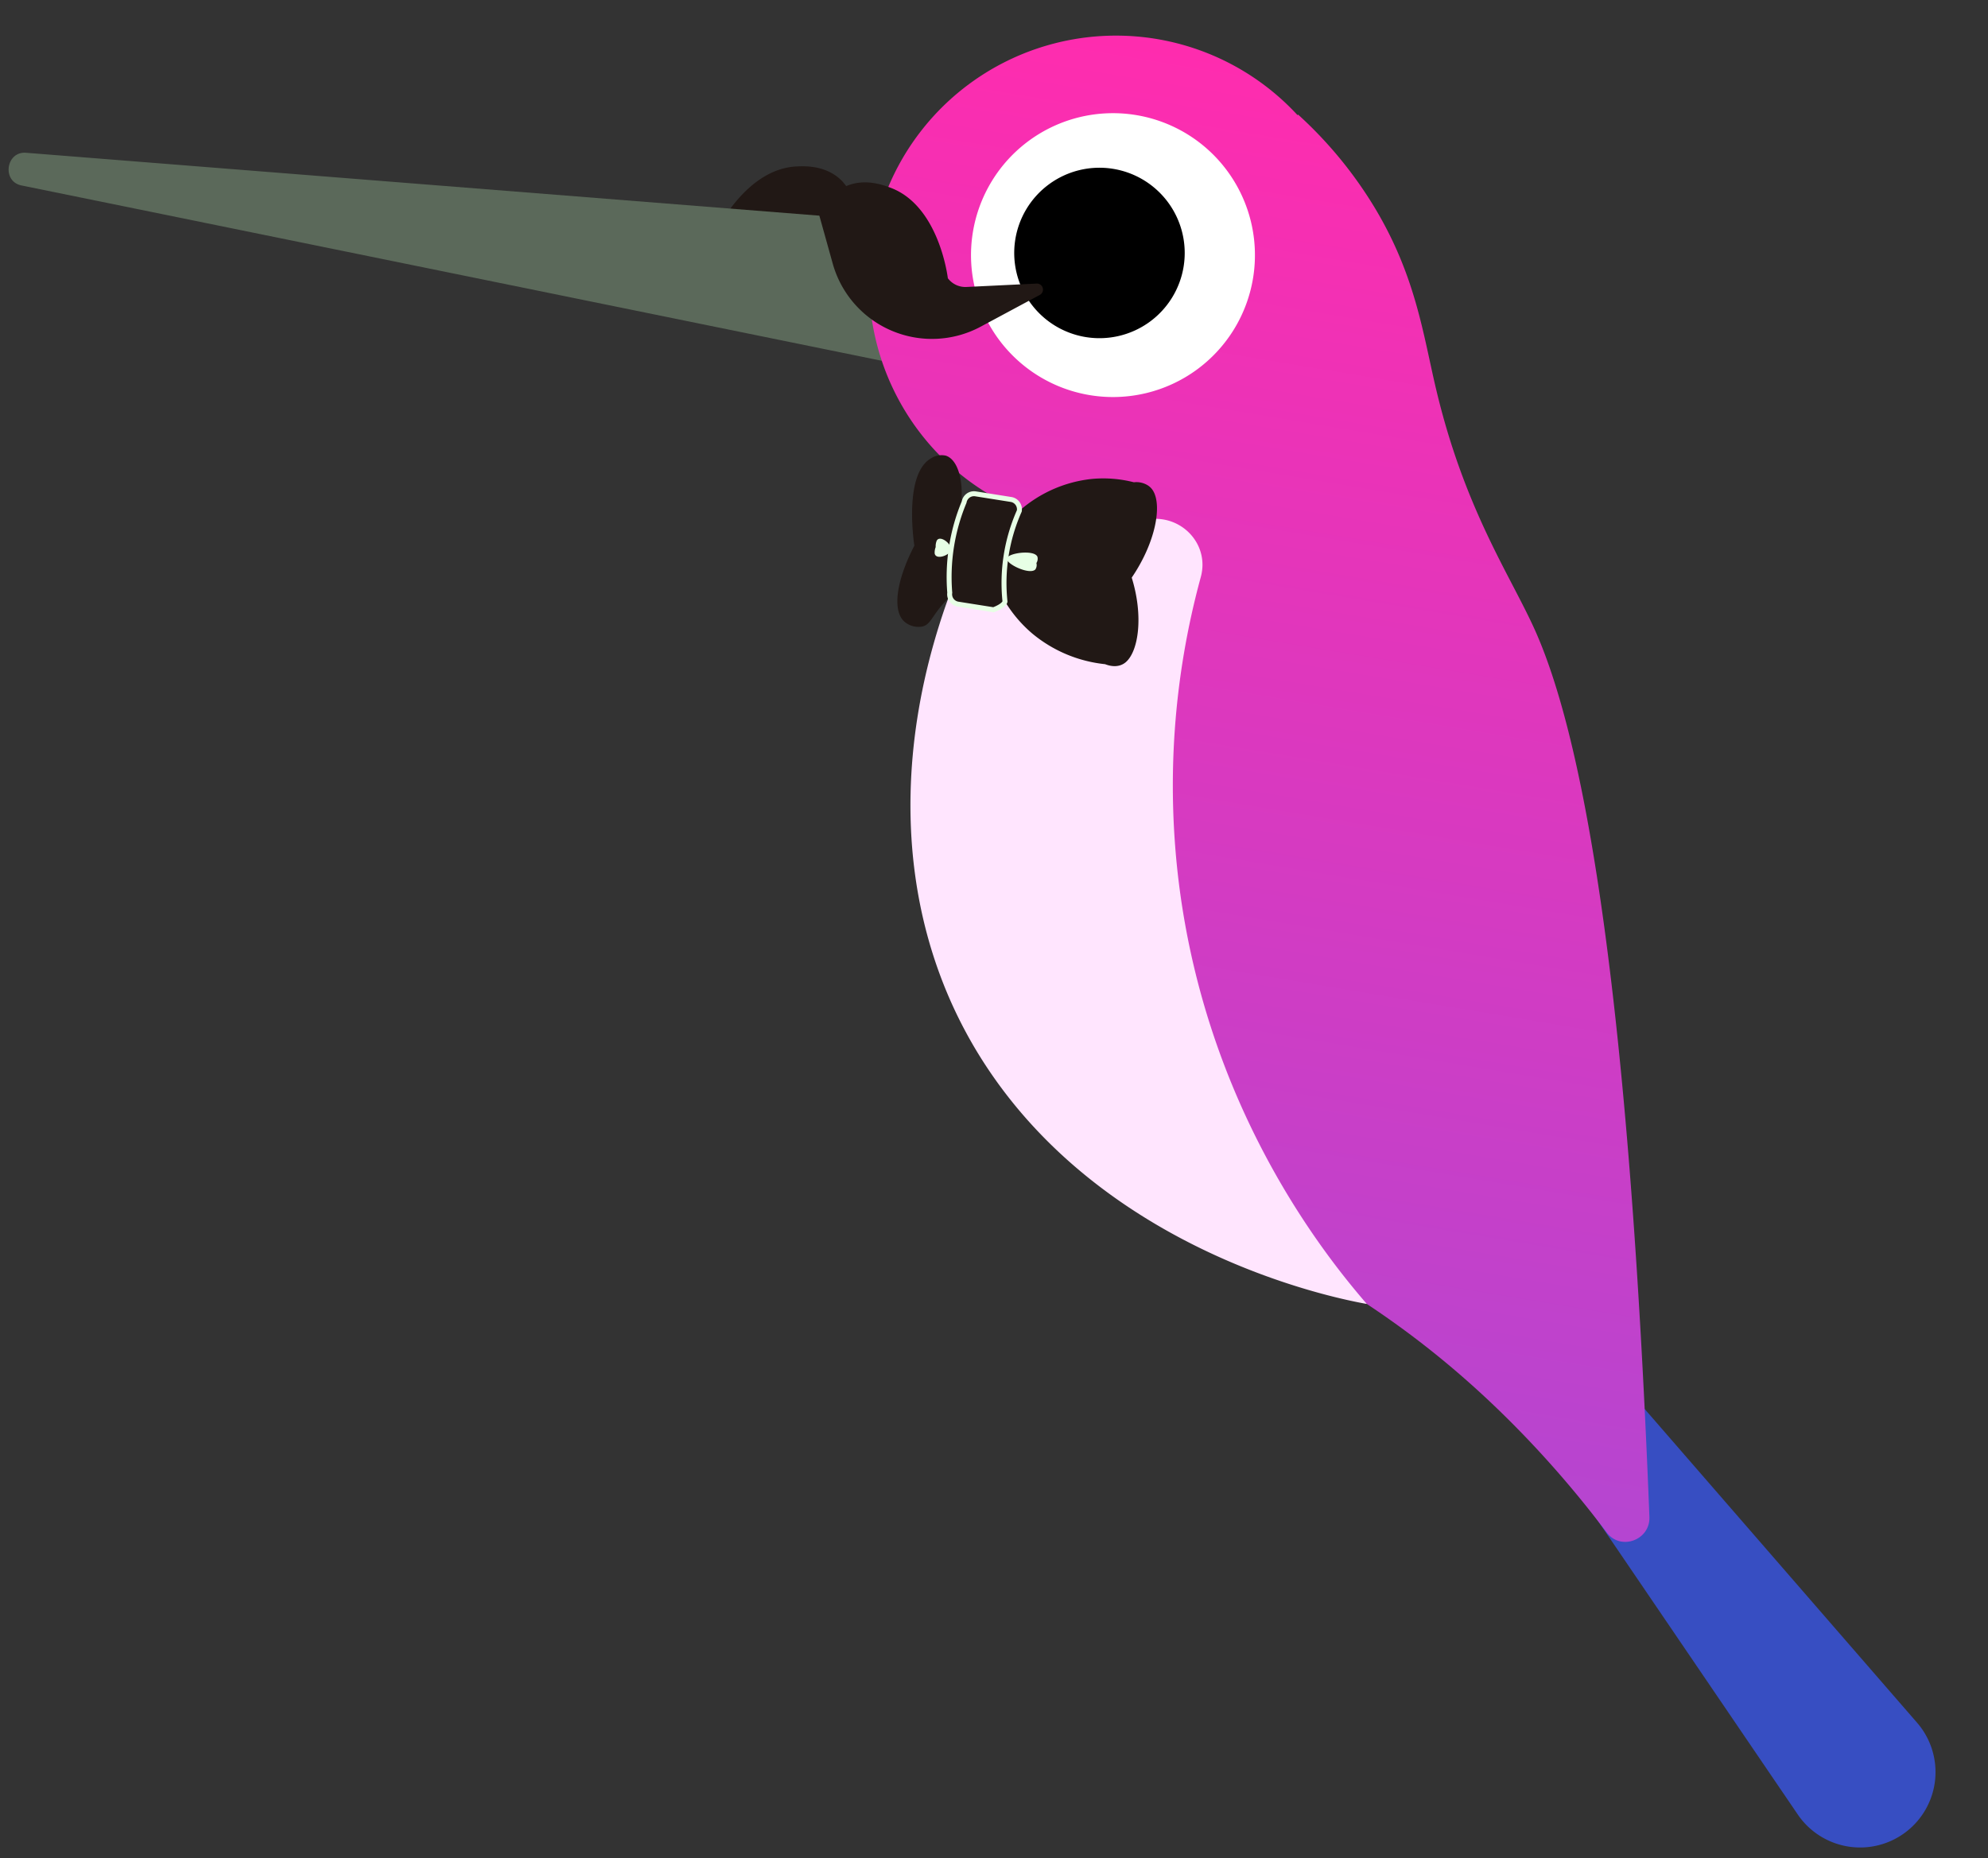 <svg xmlns="http://www.w3.org/2000/svg" xmlns:xlink="http://www.w3.org/1999/xlink" width="601.957" height="562.793" viewBox="0 0 601.957 562.793">
  <rect x="0" y="0" width="601.957" height="562.793" fill="#333333" stroke="none"/>
  <defs>
    <linearGradient id="linear-gradient" x1="0.5" y1="1.703" x2="0.5" gradientUnits="objectBoundingBox">
      <stop offset="0" stop-color="#7f58ea"/>
      <stop offset="1" stop-color="#ff2cae"/>
    </linearGradient>
  </defs>
  <g id="Group_28424" data-name="Group 28424" transform="translate(-803.006 -324.336)">
    <path id="Path_85473" data-name="Path 85473" d="M64.483,2.68C59.128-1.152,52.9.1,50.478.593,35.387,3.64,29.363,23.768,29.026,24.953a6.631,6.631,0,0,1-5.974,1.732L2.212,22.344a1.83,1.83,0,0,0-1.48,3.249L16.9,37.885a31.192,31.192,0,0,0,47.24-11.859l6.381-13.945a16.184,16.184,0,0,0-6.04-9.4" transform="translate(994.54 366.259) rotate(9)" fill="#211815"/>
    <path id="Path_85474" data-name="Path 85474" d="M271.753,0,4.493,20.873c-6.09.474-5.944,9.723.162,9.991L279.867,42.985a104.734,104.734,0,0,1-6.04-19.651A105.73,105.73,0,0,1,271.753,0" transform="translate(809.731 349.286) rotate(9)" fill="#5b695a"/>
    <path id="Path_85475" data-name="Path 85475" d="M0,23.195l90.241,96a22.832,22.832,0,1,0,31.338-33.12L19.134,0Z" transform="translate(1276.929 742.103) rotate(9)" fill="#374ec2"/>
    <path id="Path_85476" data-name="Path 85476" d="M292.776,418.753c-32.957-165.82-58.182-232.172-76.253-259.851-9.879-15.128-26.8-32.752-41.1-67.693-6.4-15.651-11.349-32.48-26.552-50.731a126.167,126.167,0,0,0-27.6-24.552l-.132.2A74.775,74.775,0,1,0,48.459,144.781c-15.591,105.84,8.428,151.494,32.676,173.7,39.127,35.815,95,25.294,169.508,81.261a317.378,317.378,0,0,1,30.083,25.7c5.06,4.9,13.425.228,12.051-6.68" transform="translate(1078.776 324.336) rotate(9)" fill="url(#linear-gradient)"/>
    <path id="Path_85477" data-name="Path 85477" d="M85.969,42.988A42.985,42.985,0,1,1,42.985,0,42.983,42.983,0,0,1,85.969,42.988" transform="translate(1104.279 352.418) rotate(9)" fill="#fff"/>
    <path id="Path_85478" data-name="Path 85478" d="M51.621,25.8A25.811,25.811,0,1,1,25.8,0h.013A25.814,25.814,0,0,1,51.621,25.8" transform="translate(1114.466 371.416) rotate(9)"/>
    <path id="Path_85479" data-name="Path 85479" d="M12.5,1.123A56.307,56.307,0,0,0,38.787,6.134,53.71,53.71,0,0,0,58.034,1.325c9.984-4.544,21.247,3.192,20.062,14.1A239.751,239.751,0,0,0,86.17,108.49C105,173.126,145.729,211.16,162.191,225.023c-12.713-.235-78.727-3.956-123.4-51.247C-3.452,129.066-9.526,62.932,12.5,1.123" transform="translate(1091.885 471.628) rotate(9)" fill="#ffe5fe"/>
    <path id="Path_85481" data-name="Path 85481" d="M3.908,35.471C2.209,33.772,0,31.491,0,28.136c0-3.143,1.3-6.282,3.908-7.339q8.916-3.278,17.836-6.56A39.346,39.346,0,0,1,42.167,1.173,37.407,37.407,0,0,1,54.648.246,6.54,6.54,0,0,1,58.9.487a4.924,4.924,0,0,1,1.874,1.371c3.447,4.044,3.232,15.363-2.255,27.016,5.345,10.822,5.54,21.612,2.255,25.536-.54.646-2.292,2.444-6.126,1.613A41.118,41.118,0,0,1,31.53,50.37,39.506,39.506,0,0,1,21.744,42c-3.368-.023-11.865-.553-17.836-6.531" transform="translate(1092.404 461.605) rotate(9)" fill="#211815"/>
    <path id="Path_85482" data-name="Path 85482" d="M20.345,35.238c1.421-2.109,1.421-12.561,0-14.674l-5.663-8.412C13.917,5.258,11.2.513,7.893.039a5.875,5.875,0,0,0-4.249,1.49c-7.259,5.805-1.55,24.735-.864,26.934C-.962,39.659-.823,49,3.423,51.671a6.553,6.553,0,0,0,5.421.652c2.61-.97,2.391-3.553,5.838-8.673q2.831-4.2,5.663-8.412" transform="translate(1081.576 461.055) rotate(9)" fill="#211815"/>
    <path id="Path_85483" data-name="Path 85483" d="M0,2.789c-.01-1.715,7.719-4.02,9.047-2a2.363,2.363,0,0,1,0,1.947,2.376,2.376,0,0,1,0,1.947C7.723,6.72.01,4.5,0,2.789" transform="translate(1108.317 490.737) rotate(9)" fill="#e7ffe5"/>
    <path id="Path_85484" data-name="Path 85484" d="M4.825,2.789c0-1.715-4.024-4.02-4.712-2a4.392,4.392,0,0,0,0,1.947,4.391,4.391,0,0,0,0,1.947C.8,6.72,4.821,4.5,4.825,2.789" transform="translate(1086.643 487.305) rotate(9)" fill="#e7ffe5"/>
    <path id="Path_85485" data-name="Path 85485" d="M15.561,33.818H4.679a3.025,3.025,0,0,1-3.02-3.027,58.913,58.913,0,0,1,0-27.765A3.1,3.1,0,0,1,2.543.888,3.025,3.025,0,0,1,4.679,0H15.561a3.026,3.026,0,0,1,3.027,3.027,53.72,53.72,0,0,0,0,27.765c0,.2-.02,1.275-3.027,3.027" transform="translate(1093.767 473.169) rotate(9)" fill="#211815"/>
    <path id="Path_85486" data-name="Path 85486" d="M15.561,33.818H4.679a3.025,3.025,0,0,1-3.02-3.027,58.913,58.913,0,0,1,0-27.765A3.1,3.1,0,0,1,2.543.888,3.025,3.025,0,0,1,4.679,0H15.561a3.026,3.026,0,0,1,3.027,3.027,53.72,53.72,0,0,0,0,27.765C18.588,30.994,18.568,32.067,15.561,33.818Z" transform="translate(1093.767 473.169) rotate(9)" fill="none" stroke="#e7ffe5" stroke-miterlimit="10" stroke-width="1.5"/>
    <path id="Path_85487" data-name="Path 85487" d="M6.04,2.679C11.392-1.152,17.621.1,20.042.593,35.136,3.64,41.16,23.768,41.5,24.954a6.628,6.628,0,0,0,5.974,1.732l20.84-4.342a1.83,1.83,0,0,1,1.48,3.249L53.622,37.886A31.2,31.2,0,0,1,6.378,26.026L0,12.081a16.166,16.166,0,0,1,6.04-9.4" transform="translate(1052.923 377.461) rotate(9)" fill="#211815"/>
  </g>
</svg>
